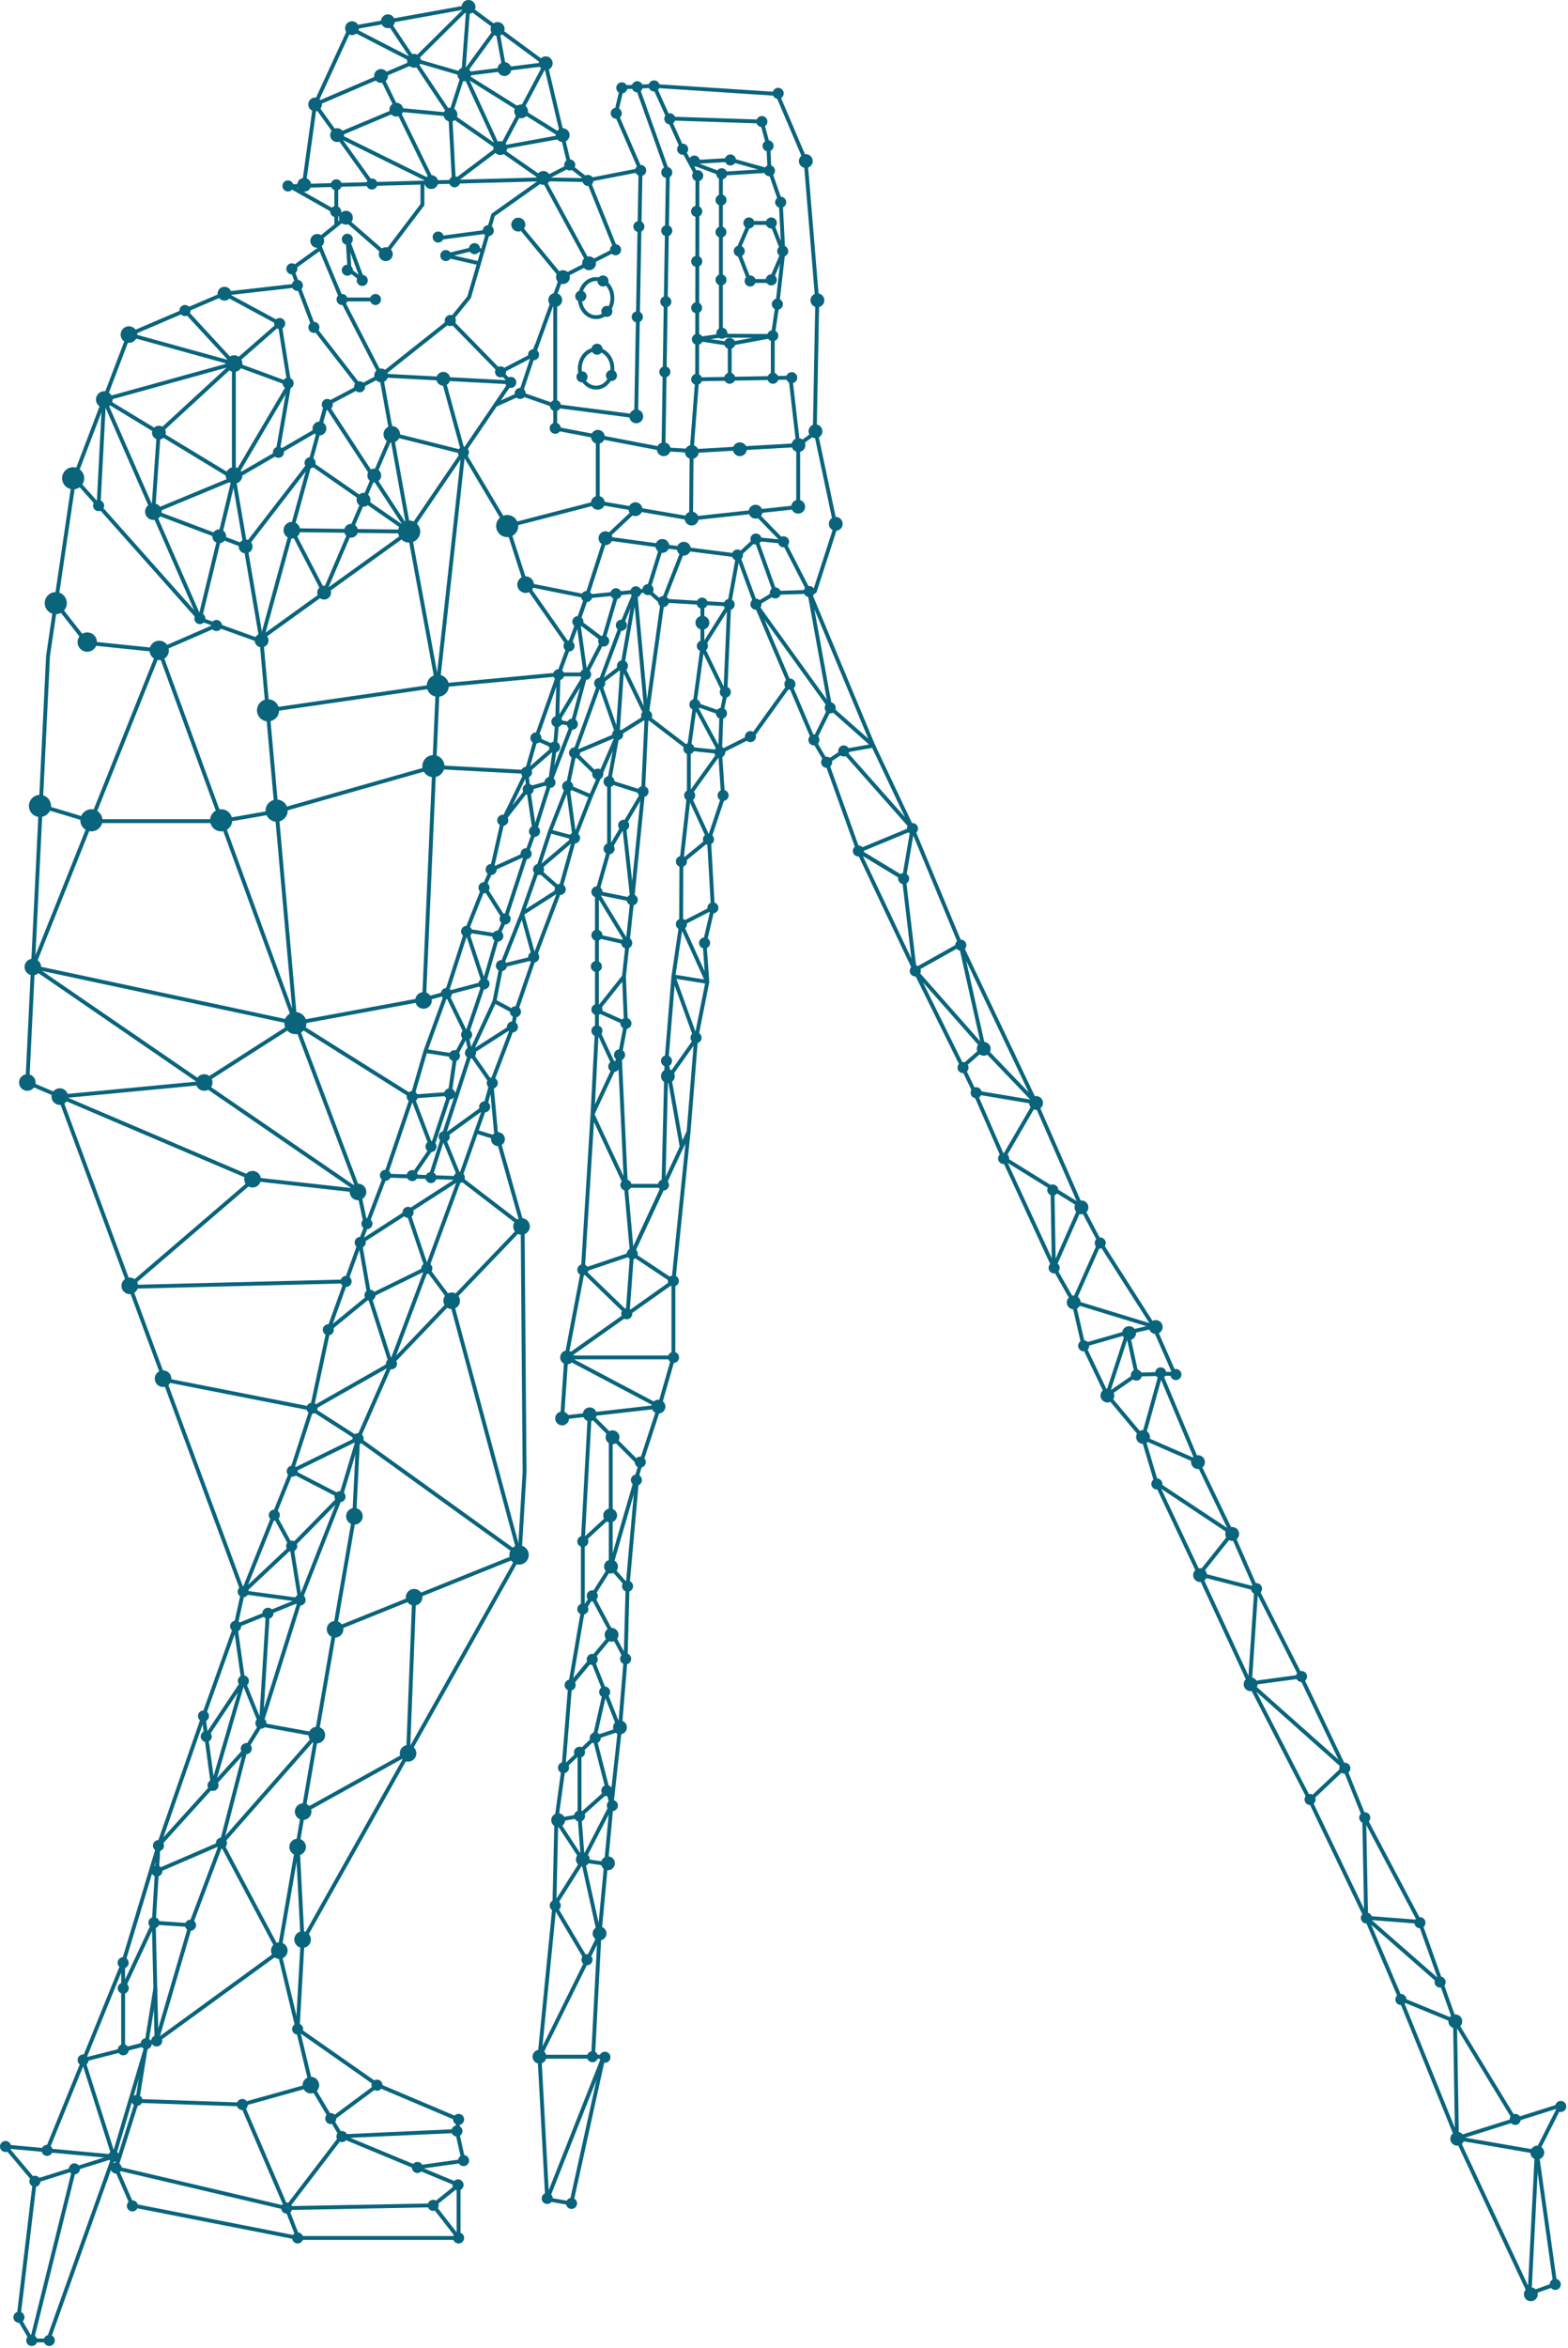 <svg width="405" height="606" fill="none" xmlns="http://www.w3.org/2000/svg"><path d="M33.303 88.5a2.14 2.14 0 100-4.28 2.14 2.14 0 000 4.28zm27.099 36.369a2.14 2.14 0 100-4.279 2.14 2.14 0 000 4.279zm-33.517-19.611a2.14 2.14 0 100-4.279 2.14 2.14 0 000 4.279zm78.801 34.801a2.853 2.853 0 100-5.706 2.853 2.853 0 000 5.706zm25.316-1.426a2.852 2.852 0 100-5.705 2.852 2.852 0 000 5.705zM18.898 126.296a2.853 2.853 0 10-.001-5.707 2.853 2.853 0 000 5.707zm-4.493 32.233a2.852 2.852 0 100-5.705 2.852 2.852 0 000 5.705zm42.717 56.052a2.852 2.852 0 100-5.705 2.852 2.852 0 000 5.705zm12.052-28.382a2.853 2.853 0 100-5.705 2.853 2.853 0 000 5.705zm-45.569 28.382a2.852 2.852 0 100-5.705 2.852 2.852 0 000 5.705zm-13.336-3.708a2.853 2.853 0 100-5.705 2.853 2.853 0 000 5.705zm66.036 56.052a2.852 2.852 0 100-5.705 2.852 2.852 0 000 5.705zm33.089-6.561a2.14 2.14 0 100-4.28 2.14 2.14 0 000 4.28zM35.372 543.549a1.426 1.426 0 100-2.853 1.426 1.426 0 000 2.853zm-5.42 17.472a1.427 1.427 0 10-.001-2.853 1.427 1.427 0 000 2.853zm4.207 9.77a1.427 1.427 0 10-.001-2.853 1.427 1.427 0 000 2.853zm28.382-26.172a1.427 1.427 0 100-2.853 1.427 1.427 0 000 2.853zm11.482 26.742a1.427 1.427 0 100-2.853 1.427 1.427 0 000 2.853zm14.263-18.47a1.427 1.427 0 100-2.853 1.427 1.427 0 000 2.853zm-2.853-4.636a1.426 1.426 0 100-2.852 1.426 1.426 0 000 2.852zm32.59 3.21a1.427 1.427 0 100-2.854 1.427 1.427 0 000 2.854zm.428-2.996a1.425 1.425 0 10.001-2.85 1.425 1.425 0 00-.001 2.85zm-21.109-8.842a1.427 1.427 0 100-2.853 1.427 1.427 0 000 2.853zM76.876 525.15a1.426 1.426 0 100-2.852 1.426 1.426 0 000 2.852zm42.859 33.945a1.425 1.425 0 10.001-2.85 1.425 1.425 0 00-.001 2.85zm-11.91 1.783a1.426 1.426 0 100-2.852 1.426 1.426 0 000 2.852zm10.484 4.493a1.427 1.427 0 10-.002-2.854 1.427 1.427 0 00.002 2.854zm-6.419 5.277a1.426 1.426 0 100-2.852 1.426 1.426 0 000 2.852zm6.561 8.415a1.426 1.426 0 100-2.852 1.426 1.426 0 000 2.852zm-41.575 0a1.426 1.426 0 10-.001-2.853 1.426 1.426 0 000 2.853zm51.701-283.256a1.783 1.783 0 100-3.565 1.783 1.783 0 000 3.565zm5.492 108.039a2.496 2.496 0 100-4.992 2.496 2.496 0 000 4.992zm3.708-310.854a1.426 1.426 0 100-2.851 1.426 1.426 0 000 2.851zM115.099 67.39a1.426 1.426 0 100-2.85 1.426 1.426 0 000 2.85zm-25.387-4.206a1.426 1.426 0 100-2.853 1.426 1.426 0 000 2.852zm3.851 10.626a1.426 1.426 0 100-2.853 1.426 1.426 0 000 2.852zm3.423 4.92a1.426 1.426 0 100-2.853 1.426 1.426 0 000 2.853zM72.24 84.934a1.426 1.426 0 100-2.853 1.426 1.426 0 000 2.853zm-.357 33.232a1.427 1.427 0 100-2.853 1.427 1.427 0 000 2.853zm-30.878-4.707a1.783 1.783 0 100-3.565 1.783 1.783 0 000 3.565zm-1.426 20.752a2.14 2.14 0 100-4.279 2.14 2.14 0 000 4.279zm-14.12-2.282a1.426 1.426 0 100-2.852 1.426 1.426 0 000 2.852zm54.626-11.053a1.426 1.426 0 10-.001-2.853 1.426 1.426 0 000 2.853zm2.424-8.486a1.783 1.783 0 10-.001-3.567 1.783 1.783 0 000 3.567zm18.684 1.854a2.139 2.139 0 100-4.278 2.139 2.139 0 000 4.278zm-25.815 24.745a2.139 2.139 0 100-4.278 2.139 2.139 0 000 4.278zm60.331 14.049a2.14 2.14 0 100-4.279 2.14 2.14 0 000 4.279zM63.397 142.84a1.783 1.783 0 100-3.565 1.783 1.783 0 000 3.565zm-6.774-2.638a1.783 1.783 0 10-.001-3.567 1.783 1.783 0 000 3.567zm27.099 14.548a1.783 1.783 0 10-.001-3.567 1.783 1.783 0 000 3.567zm6.918-15.975a1.783 1.783 0 100-3.565 1.783 1.783 0 000 3.565zm3.208-7.987a1.783 1.783 0 100-3.565 1.783 1.783 0 000 3.565zm2.782-6.275a1.783 1.783 0 100-3.565 1.783 1.783 0 000 3.565zm23.034-6.347a1.427 1.427 0 10-.001-2.853 1.427 1.427 0 00.001 2.853zm-35.158-12.337a1.427 1.427 0 10-.001-2.853 1.427 1.427 0 000 2.853zm13.906-7.132a1.783 1.783 0 100-3.565 1.783 1.783 0 000 3.565zm-5.562 2.568a1.427 1.427 0 10-.001-2.853 1.427 1.427 0 000 2.853zm23.462-17.115a1.426 1.426 0 100-2.852 1.426 1.426 0 000 2.852zm12.979 13.264a1.426 1.426 0 100-2.853 1.426 1.426 0 000 2.853zm2.638 2.71a1.426 1.426 0 100-2.852 1.426 1.426 0 000 2.852zm2.425 2.852a1.425 1.425 0 10.001-2.85 1.425 1.425 0 00-.001 2.85zm-19.896-3.423a1.783 1.783 0 10-.001-3.565 1.783 1.783 0 00.001 3.565zm-56.48-21.964a1.783 1.783 0 100-3.566 1.783 1.783 0 000 3.566zM47.78 81.582a1.426 1.426 0 100-2.852 1.426 1.426 0 000 2.852zm29.024-6.489a1.426 1.426 0 100-2.853 1.426 1.426 0 000 2.853zm4.279 10.839a1.426 1.426 0 100-2.852 1.426 1.426 0 000 2.852zm-5.705-15.118a1.426 1.426 0 100-2.853 1.426 1.426 0 000 2.853zM60.402 95.987a2.14 2.14 0 100-4.278 2.14 2.14 0 000 4.278zm13.978 4.351a1.427 1.427 0 10-.001-2.853 1.427 1.427 0 000 2.853zm-18.47 62.541a1.426 1.426 0 100-2.852 1.426 1.426 0 000 2.852zm-4.28-1.783a1.426 1.426 0 10.002-2.852 1.426 1.426 0 00-.001 2.852zM88.357 78.73a1.426 1.426 0 100-2.853 1.426 1.426 0 000 2.853zm24.817-16.117a1.426 1.426 0 100-2.852 1.426 1.426 0 000 2.852zm12.908-1.64a1.427 1.427 0 10-.001-2.853 1.427 1.427 0 00.001 2.853zM89.712 71.17a1.426 1.426 0 100-2.852 1.426 1.426 0 000 2.853zM74.38 49.42a1.426 1.426 0 100-2.852 1.426 1.426 0 000 2.852zm21.679-.5a1.426 1.426 0 100-2.852 1.426 1.426 0 000 2.853zm21.322-.57a1.427 1.427 0 100-2.853 1.427 1.427 0 000 2.853zm41.576 17.543a1.426 1.426 0 100-2.851 1.426 1.426 0 000 2.851zM86.86 49.135a1.426 1.426 0 100-2.853 1.426 1.426 0 000 2.853zm-.143 6.917a1.426 1.426 0 100-2.852 1.426 1.426 0 000 2.852zm35.799 9.556a1.427 1.427 0 10-.001-2.853 1.427 1.427 0 00.001 2.853zM147.119 44a1.427 1.427 0 10-.001-2.853 1.427 1.427 0 00.001 2.853zm4.707 3.994a1.427 1.427 0 10-.001-2.853 1.427 1.427 0 00.001 2.853zm-44.927-30.522a1.783 1.783 0 10-.001-3.565 1.783 1.783 0 00.001 3.565zm34.016.642a1.783 1.783 0 10-.001-3.565 1.783 1.783 0 00.001 3.565zM128.506 9.27a1.783 1.783 0 100-3.565 1.783 1.783 0 000 3.566zm1.783 10.341a1.783 1.783 0 100-3.567 1.783 1.783 0 000 3.567zm-9.271-16.045a1.783 1.783 0 100-3.566 1.783 1.783 0 000 3.566zm-1.14 17.4a1.783 1.783 0 10-.001-3.565 1.783 1.783 0 00.001 3.565zm-38.51 7.774a1.783 1.783 0 100-3.566 1.783 1.783 0 000 3.565zm63.968 7.915a1.783 1.783 0 100-3.566 1.783 1.783 0 000 3.566zm-10.769-6.133a1.783 1.783 0 100-3.565 1.783 1.783 0 000 3.565zm-5.348 9.485a1.783 1.783 0 100-3.566 1.783 1.783 0 000 3.566zm11.125 7.702a1.783 1.783 0 100-3.566 1.783 1.783 0 000 3.566zm11.767 22.035a1.783 1.783 0 100-3.565 1.783 1.783 0 000 3.565zm-6.704 3.566a1.783 1.783 0 100-3.566 1.783 1.783 0 000 3.566zm-11.552-13.55a1.783 1.783 0 10-.001-3.565 1.783 1.783 0 00.001 3.566zM98.412 21.394a1.783 1.783 0 100-3.566 1.783 1.783 0 000 3.566zm3.923 8.7a1.783 1.783 0 10-.001-3.565 1.783 1.783 0 00.001 3.565zm13.977 1.284a1.783 1.783 0 10-.001-3.565 1.783 1.783 0 00.001 3.565zm-4.921 17.4a1.783 1.783 0 100-3.567 1.783 1.783 0 000 3.567zM87.073 36.655a1.783 1.783 0 100-3.566 1.783 1.783 0 000 3.566zm13.122-29.381a1.783 1.783 0 100-3.566 1.783 1.783 0 000 3.566zm-9.271 1.783a1.783 1.783 0 100-3.566 1.783 1.783 0 000 3.566zM78.516 49.491a1.783 1.783 0 100-3.565 1.783 1.783 0 000 3.565z" fill="#09647C"/><path d="M89.355 57.978a1.783 1.783 0 100-3.566 1.783 1.783 0 000 3.566zm10.269 9.412a1.783 1.783 0 100-3.565 1.783 1.783 0 000 3.566zm-32.091 99.697a1.783 1.783 0 100-3.565 1.783 1.783 0 000 3.565zm148.332-30.094a1.784 1.784 0 10-.002-3.568 1.784 1.784 0 00.002 3.568zM71.456 212.085a2.852 2.852 0 100-5.705 2.852 2.852 0 000 5.705zm-62.97 39.65a2.139 2.139 0 10.001-4.278 2.139 2.139 0 000 4.278zM7.06 281.544a2.139 2.139 0 10.001-4.278 2.139 2.139 0 00-.001 4.278zm8.344 3.637a2.14 2.14 0 100-4.279 2.14 2.14 0 000 4.279zm18.113 48.85a2.14 2.14 0 100-4.28 2.14 2.14 0 000 4.28zm58.905-24.247a2.139 2.139 0 10.001-4.277 2.139 2.139 0 000 4.277zm-27.242-3.28a2.14 2.14 0 100-4.279 2.14 2.14 0 000 4.279zm-12.48-24.96a2.139 2.139 0 10.002-4.277 2.139 2.139 0 00-.002 4.277zm-10.625 76.448a2.14 2.14 0 100-4.279 2.14 2.14 0 000 4.279zm74.593-20.11a2.14 2.14 0 100-4.28 2.14 2.14 0 000 4.28zm18.043-19.184a2.139 2.139 0 100-4.278 2.139 2.139 0 000 4.278zm-43.216 74.808a2.14 2.14 0 100-4.279 2.14 2.14 0 000 4.279zm-4.992 29.167a2.14 2.14 0 100-4.279 2.14 2.14 0 000 4.279zm20.467-8.272a2.139 2.139 0 100-4.278 2.139 2.139 0 000 4.278zm-1.569 40.292a2.14 2.14 0 10-.001-4.28 2.14 2.14 0 00.001 4.28zM78.302 469.74a2.14 2.14 0 100-4.28 2.14 2.14 0 000 4.28zm-1.427 9.128a2.14 2.14 0 100-4.28 2.14 2.14 0 000 4.28zm1.285 23.89a2.14 2.14 0 10-.001-4.28 2.14 2.14 0 000 4.28zm3.636-52.772a2.14 2.14 0 100-4.279 2.14 2.14 0 000 4.279zm-9.698 55.624a2.14 2.14 0 100-4.279 2.14 2.14 0 000 4.279zm8.201 34.73a2.14 2.14 0 100-4.28 2.14 2.14 0 000 4.28zm31.591-339.736a2.853 2.853 0 100-5.705 2.853 2.853 0 000 5.705zm1.141-20.752a2.853 2.853 0 100-5.705 2.853 2.853 0 000 5.705zm-71.954-9.485a2.496 2.496 0 100-4.991 2.496 2.496 0 000 4.991zm-18.542-2.139a2.496 2.496 0 100-4.993 2.496 2.496 0 000 4.993zm59.404-104.26a1.783 1.783 0 100-3.566 1.783 1.783 0 000 3.566z" fill="#09647C"/><path d="M151.897 46.496l-4.778-3.708-6.204-26.243-20.039-14.762-30.451 5.49-9.057 19.683-2.924 21.038" stroke="#09647C" stroke-linecap="round" stroke-linejoin="round"/><path d="M86.86 54.84l-11.981-6.775 65.465-1.783m-6.49 11.696l11.197 13.55m7.06-3.567l-11.767-21.679M86.86 47.709v10.269" stroke="#09647C" stroke-linecap="round" stroke-linejoin="round"/><path d="M96.843 77.303h-8.557l-6.347-15.19 7.06-5.704 10.483 9.128 9.627-12.694v-5.705" stroke="#09647C" stroke-linecap="round" stroke-linejoin="round"/><path d="M82.794 64.04l-7.416 5.348 5.705 15.118 11.624 14.976" stroke="#09647C" stroke-linecap="round" stroke-linejoin="round"/><path d="M77.517 73.595l-19.54 2.21L33.303 86.36l-14.12 37.083 32.305 36.298 15.261 5.492 38.937-28.027 26.243-38.509-15.617-15.974 4.849-5.99 6.204-21.251 12.979-9.2 11.553.214 7.203 17.9-12.908 6.56-1.141.571-7.274 20.04-8.486 4.42M15.404 283.042l47.352 127.936m14.12 112.746l1.283-22.678 56.052-99.696 1.284-21.394-.499-63.468-6.918-24.461-1.141-12.479M10.554 208.02l13.05 3.923h33.518l14.334-2.496 40.434-11.482 24.104 1.284" stroke="#09647C" stroke-linecap="round" stroke-linejoin="round"/><path d="M19.183 123.443l-6.774 45.854L7.06 279.405l58.548 24.959 27.028 2.996M35.443 542.265l-5.491 17.329 44.071 10.341-11.481-26.743-27.1-.927z" stroke="#09647C" stroke-linecap="round" stroke-linejoin="round"/><path d="M62.541 543.192L80.37 538.2l-8.273-34.444 19.398-112.389.998-20.039M29.952 559.594l4.207 9.628 42.86 8.415-2.996-7.702" stroke="#09647C" stroke-linecap="round" stroke-linejoin="round"/><path d="M77.018 577.637h41.433v-13.693m-6.561 5.278l6.561 8.415m-83.009-35.372l4.636-28.81m36.798 10.269l20.68 14.476-11.909 8.843" stroke="#09647C" stroke-linecap="round" stroke-linejoin="round"/><path d="M97.556 538.2l20.895 8.843-.428 2.995-29.809 1.355 30.237 12.551-6.561 5.278-37.867.713 14.191-18.542L80.37 538.2" stroke="#09647C" stroke-linecap="round" stroke-linejoin="round"/><path d="M118.023 550.038l1.712 7.702-12.195 1.712m21.038-265.642l-5.563-1.711m15.546-202.886l-4.136 12.408-6.489 2.924m26.457 25.174l-23.391 6.061 4.849 15.047 11.125 15.903M113.174 61.472l12.908-1.712m-10.983 6.205l7.417-1.783-7.417 1.783zm8.629 1.996l-8.629-1.996m7.417-1.783l2.139.57M88.286 77.303l10.126 19.612m-8.13-27.171l-.499-7.916 3.922 10.555-3.423-2.639zm-34.23 91.638l-14.904 6.489-18.684-1.925-8.059-10.269m43.572-79.871l14.263 7.702 2.496 15.617-3.066 17.757M100.195 5.491l16.117 24.104 3.351-10.412 25.673 16.046-16.545 2.995" stroke="#09647C" stroke-linecap="round" stroke-linejoin="round"/><path d="M90.425 7.274l16.759 8.629-25.816 11.053L96.13 47.495" stroke="#09647C" stroke-linecap="round" stroke-linejoin="round"/><path d="M98.412 19.611l13.407 27.456-24.746-12.195 15.618-6.56 13.621 1.283M72.24 83.508l-11.838 10.34 14.334 5.277-14.334 24.318" stroke="#09647C" stroke-linecap="round" stroke-linejoin="round"/><path d="M116.312 82.723l-17.9 14.192-14.191 7.487-1.712 6.205-22.107 12.836V93.848L47.78 80.156" stroke="#09647C" stroke-linecap="round" stroke-linejoin="round"/><path d="M33.303 86.36l27.099 7.488-33.517 9.271m103.404-85.291l-1.925-10.554-8.701 11.91-12.765-3.71" stroke="#09647C" stroke-linecap="round" stroke-linejoin="round"/><path d="M119.878 18.898l8.914 19.326-11.553 8.7-.927-17.329 24.033 16.687 6.774-3.494m-34.088 134.211l-7.345-39.792-7.274-40.292 33.517 1.782" stroke="#09647C" stroke-linecap="round" stroke-linejoin="round"/><path d="M109.537 257.94l-33.232 6.133-67.819-14.477 32.662-81.725 35.157 96.202-8.771-98.769 16.687-60.902 21.465 32.805-30.308-.357 8.344 16.117 17.471-40.863" stroke="#09647C" stroke-linecap="round" stroke-linejoin="round"/><path d="M26.885 103.119l33.517 20.324-8.772 36.227-24.745-56.551zm0 0l-1.427 27.384" stroke="#09647C" stroke-linecap="round" stroke-linejoin="round"/><path d="M67.533 165.304l-7.13-41.861-20.824 8.629 1.426-20.396 19.397-17.828" stroke="#09647C" stroke-linecap="round" stroke-linejoin="round"/><path d="M105.686 137.206L80.084 119.45l-16.687 21.607-23.818-8.985m74.879-34.302l5.206 18.97-6.561 59.689-3.566 81.511 5.776-1.569" stroke="#09647C" stroke-linecap="round" stroke-linejoin="round"/><path d="M144.267 174.075l-31.236 2.924-43.857 6.347m11.339 180.28l-38.438-7.559m-9.628-23.89l56.908-1.427M57.193 475.73l14.905 28.026-31.663 23.034m26.955-81.653l14.406 2.638-24.603 27.955m43.786-123.728l34.017-35.514-16.188-12.409" stroke="#09647C" stroke-linecap="round" stroke-linejoin="round"/><path d="M92.493 371.328l41.718 30.022-17.685-65.608-6.276-8.415m-23.747 93.207l47.708-19.184m-27.241 10.911l-1.569 40.292-27.1 15.047m-.141 33.446l-1.284-25.031M129.219 38.58l11.696-22.035-21.252 2.638 1.284-17.4-14.049 13.906" stroke="#09647C" stroke-linecap="round" stroke-linejoin="round"/><path d="M195.113 133.855a1.783 1.783 0 100-3.565 1.783 1.783 0 000 3.565zm-31.022-.642a1.783 1.783 0 100-3.565 1.783 1.783 0 000 3.565zm72.312 118.808a1.427 1.427 0 100-2.854 1.427 1.427 0 000 2.854zm11.767-6.632a1.426 1.426 0 100-2.853 1.426 1.426 0 000 2.853zm.57 31.591a1.425 1.425 0 10.001-2.85 1.425 1.425 0 00-.001 2.85zm-15.332-48.778a1.426 1.426 0 100-2.852 1.426 1.426 0 000 2.852zm-11.696-7.131a1.427 1.427 0 100-2.854 1.427 1.427 0 000 2.854zm13.978-5.777a1.425 1.425 0 10.001-2.85 1.425 1.425 0 00-.001 2.85zm-22.178-17.115a1.426 1.426 0 100-2.852 1.426 1.426 0 000 2.852zm-3.281-5.776a1.426 1.426 0 100-2.852 1.426 1.426 0 000 2.852zm4.208-8.272a1.426 1.426 0 100-2.853 1.426 1.426 0 000 2.853zm-10.412-6.133a1.426 1.426 0 100-2.853 1.426 1.426 0 000 2.853zm-16.687 2.068a1.426 1.426 0 100-2.853 1.426 1.426 0 000 2.853zm-.999 5.491a1.427 1.427 0 100-2.854 1.427 1.427 0 000 2.854zm-4.921-17.401a1.426 1.426 0 10.001-2.853 1.426 1.426 0 00-.001 2.853zm-1.925 15.119a1.426 1.426 0 100-2.852 1.426 1.426 0 000 2.852zm-1.569 11.41a1.427 1.427 0 100-2.854 1.427 1.427 0 000 2.854zm7.988.856a1.427 1.427 0 10-.002-2.854 1.427 1.427 0 00.002 2.854zm-4.493-33.018a1.783 1.783 0 10-.002-3.566 1.783 1.783 0 00.002 3.566zm-18.114 71.17a1.425 1.425 0 10.001-2.85 1.425 1.425 0 00-.001 2.85zm8.058 73.595a1.425 1.425 0 10.001-2.85 1.425 1.425 0 00-.001 2.85zm-9.698 0a1.425 1.425 0 10.001-2.85 1.425 1.425 0 00-.001 2.85zm-3.138-30.593a1.426 1.426 0 100-2.852 1.426 1.426 0 000 2.852zm1.498-2.995a1.426 1.426 0 100-2.852 1.426 1.426 0 000 2.852zm-5.848-30.879a1.425 1.425 0 10.001-2.85 1.425 1.425 0 00-.001 2.85zm7.702 1.997a1.425 1.425 0 10.001-2.85 1.425 1.425 0 00-.001 2.85zm-.214 20.752a1.425 1.425 0 10.001-2.85 1.425 1.425 0 00-.001 2.85zm-7.488-3.565a1.426 1.426 0 100-2.853 1.426 1.426 0 000 2.853zm0 5.491a1.426 1.426 0 100-2.853 1.426 1.426 0 000 2.853zm-.142-16.616a1.427 1.427 0 10-.002-2.854 1.427 1.427 0 00.002 2.854zm27.954-6.062a1.425 1.425 0 10.001-2.85 1.425 1.425 0 00-.001 2.85zm2.14-9.057a1.425 1.425 0 10.001-2.85 1.425 1.425 0 00-.001 2.85zM176 239.969a1.427 1.427 0 100-2.854 1.427 1.427 0 000 2.854zm6.99-21.893a1.427 1.427 0 10-.002-2.854 1.427 1.427 0 00.002 2.854zm-6.99 5.705a1.427 1.427 0 100-2.854 1.427 1.427 0 000 2.854zm2.14-17.044a1.426 1.426 0 100-2.852 1.426 1.426 0 000 2.852zm8.629 0a1.426 1.426 0 100-2.852 1.426 1.426 0 000 2.852zm-23.462 118.308a1.425 1.425 0 10.001-2.85 1.425 1.425 0 00-.001 2.85zm10.626 6.989a1.426 1.426 0 100-2.852 1.426 1.426 0 000 2.852zm-12.052 8.486a1.425 1.425 0 10.001-2.85 1.425 1.425 0 00-.001 2.85zm-11.339-11.338a1.426 1.426 0 100-2.853 1.426 1.426 0 000 2.853zm23.391 22.606a1.427 1.427 0 10-.001-2.853 1.427 1.427 0 00.001 2.853zm-9.556 31.663a1.426 1.426 0 100-2.852 1.426 1.426 0 000 2.852zm.998-4.635a1.426 1.426 0 100-2.853 1.426 1.426 0 000 2.853zm-14.833 20.466a1.425 1.425 0 10.001-2.85 1.425 1.425 0 00-.001 2.85zm11.553 11.553a1.426 1.426 0 100-2.852 1.426 1.426 0 000 2.852zm-.499 18.756a1.427 1.427 0 10-.002-2.854 1.427 1.427 0 00.002 2.854zm-8.629.142a1.426 1.426 0 100-2.852 1.426 1.426 0 000 2.852zm-5.705 6.632a1.426 1.426 0 100-2.852 1.426 1.426 0 000 2.852zm8.914 1.783a1.426 1.426 0 100-2.852 1.426 1.426 0 000 2.852zm-2.425 11.838a1.427 1.427 0 100-2.854 1.427 1.427 0 000 2.854zm4.421 17.472a1.427 1.427 0 100-2.854 1.427 1.427 0 000 2.854zm-1.426-3.851a1.426 1.426 0 100-2.852 1.426 1.426 0 000 2.852zm-7.06 6.561a1.426 1.426 0 100-2.853 1.426 1.426 0 000 2.853zm-6.275 23.105a1.426 1.426 0 100-2.852 1.426 1.426 0 000 2.852zm8.201 13.977a1.425 1.425 0 10.001-2.85 1.425 1.425 0 00-.001 2.85zm4.635 25.174a1.426 1.426 0 100-2.852 1.426 1.426 0 000 2.852zm-8.629 37.725a1.426 1.426 0 100-2.853 1.426 1.426 0 000 2.853zm5.42-37.868a1.425 1.425 0 10.001-2.85 1.425 1.425 0 00-.001 2.85zm-11.695 36.584a1.426 1.426 0 100-2.852 1.426 1.426 0 000 2.852zm8.343-115.171a1.425 1.425 0 10.001-2.85 1.425 1.425 0 00-.001 2.85zm-4.136 3.994a1.427 1.427 0 100-2.854 1.427 1.427 0 000 2.854zm4.992-40.934a1.425 1.425 0 10.001-2.85 1.425 1.425 0 00-.001 2.85zm2.425-3.423a1.426 1.426 0 100-2.852 1.426 1.426 0 000 2.852zm-6.49-61.187a1.782 1.782 0 10.001-3.565 1.782 1.782 0 00-.001 3.565zm23.605 12.694a1.782 1.782 0 100-3.565 1.782 1.782 0 000 3.565zm-24.889 3.067a1.783 1.783 0 100-3.567 1.783 1.783 0 000 3.567zm12.979 4.849a1.783 1.783 0 100-3.565 1.783 1.783 0 000 3.565zm-5.847-5.919a1.783 1.783 0 100-3.567 1.783 1.783 0 000 3.567zm5.277 26.1a1.782 1.782 0 10.001-3.565 1.782 1.782 0 00-.001 3.565zm.214 13.193a1.782 1.782 0 10.001-3.565 1.782 1.782 0 00-.001 3.565zm.143 17.615a1.782 1.782 0 100-3.565 1.782 1.782 0 000 3.565zm2.139 23.89a1.783 1.783 0 100-3.565 1.783 1.783 0 000 3.565zm-9.556 34.087a1.782 1.782 0 10.001-3.565 1.782 1.782 0 00-.001 3.565zm6.49.999a1.783 1.783 0 100-3.567 1.783 1.783 0 000 3.567zm-12.908-11.125a1.783 1.783 0 100-3.565 1.783 1.783 0 000 3.565zm-4.778 61.044a1.783 1.783 0 100-3.567 1.783 1.783 0 000 3.567zm15.475-31.806a1.783 1.783 0 100-3.565 1.783 1.783 0 000 3.565zm17.329-225.563a1.426 1.426 0 100-2.852 1.426 1.426 0 000 2.852zm.356 4.279a1.783 1.783 0 100-3.567 1.783 1.783 0 000 3.567zm7.275-10.269a1.427 1.427 0 10-.002-2.854 1.427 1.427 0 00.002 2.854zm-25.602-37.654a1.425 1.425 0 10.001-2.85 1.425 1.425 0 00-.001 2.85zm3.138-11.125a1.425 1.425 0 10.001-2.85 1.425 1.425 0 00-.001 2.85zm3.779-6.061a1.426 1.426 0 100-2.853 1.426 1.426 0 000 2.853zm4.992-8.701a1.426 1.426 0 10.001-2.853 1.426 1.426 0 00-.001 2.853zm-8.771-2.567a1.425 1.425 0 10.001-2.85 1.425 1.425 0 00-.001 2.85zm2.211-12.123a1.426 1.426 0 100-2.852 1.426 1.426 0 000 2.852zm7.488-4.921a1.426 1.426 0 100-2.852 1.426 1.426 0 000 2.852zm-6.276-12.836a1.427 1.427 0 10-.001-2.853 1.427 1.427 0 00.001 2.853zm111.177 135.281a1.425 1.425 0 10.001-2.85 1.425 1.425 0 00-.001 2.85zm.356 20.11a1.426 1.426 0 10.001-2.853 1.426 1.426 0 00-.001 2.853zm11.91-6.418a1.425 1.425 0 10.001-2.85 1.425 1.425 0 00-.001 2.85zm-4.279 26.529a1.427 1.427 0 100-2.854 1.427 1.427 0 000 2.854zm23.819 7.416a1.426 1.426 0 100-2.852 1.426 1.426 0 000 2.852zm-3.923-.428a1.426 1.426 0 10.001-2.853 1.426 1.426 0 00-.001 2.853zm-.998 28.668a1.426 1.426 0 10.001-2.853 1.426 1.426 0 00-.001 2.853zm25.744 27.028a1.427 1.427 0 100-2.854 1.427 1.427 0 000 2.854zm11.624 22.677a1.425 1.425 0 10.001-2.85 1.425 1.425 0 00-.001 2.85zm2.211 31.735a1.426 1.426 0 100-2.852 1.426 1.426 0 000 2.852zm8.985-8.059a1.425 1.425 0 10.001-2.85 1.425 1.425 0 00-.001 2.85zm5.135 9.913a1.43 1.43 0 011.426 1.426 1.43 1.43 0 01-1.426 1.427 1.43 1.43 0 01-1.426-1.427 1.43 1.43 0 011.426-1.426zm14.262 29.952a1.426 1.426 0 100-2.853 1.426 1.426 0 000 2.853zm5.206 15.332a1.426 1.426 0 100-2.852 1.426 1.426 0 000 2.852zm-10.126 4.493a1.427 1.427 0 10-.002-2.854 1.427 1.427 0 00.002 2.854zm29.524 30.949a1.426 1.426 0 100-2.852 1.426 1.426 0 000 2.852zm11.766-3.351a1.427 1.427 0 100-2.854 1.427 1.427 0 000 2.854zm-1.426 45.925a1.425 1.425 0 10.001-2.85 1.425 1.425 0 00-.001 2.85zm-48.778-94.561a1.426 1.426 0 100-2.852 1.426 1.426 0 000 2.852zm-59.404-140.13a1.426 1.426 0 100-2.852 1.426 1.426 0 000 2.852zm-99.696-164.805a1.425 1.425 0 10.001-2.85 1.425 1.425 0 00-.001 2.85zm24.104 3.708a1.425 1.425 0 10.001-2.85 1.425 1.425 0 00-.001 2.85zm41.29 105.187a1.425 1.425 0 10.001-2.85 1.425 1.425 0 00-.001 2.85zm-7.131-16.972a1.427 1.427 0 10-.001-2.853 1.427 1.427 0 00.001 2.853zm15.475 2.995a1.783 1.783 0 100-3.565 1.783 1.783 0 000 3.565zm11.767 26.956a1.782 1.782 0 100-3.565 1.782 1.782 0 000 3.565zm19.183 30.879a1.783 1.783 0 100-3.567 1.783 1.783 0 000 3.567zm-12.48 17.686a1.783 1.783 0 100-3.567 1.783 1.783 0 000 3.567zm32.234 35.728a1.783 1.783 0 10-.002-3.566 1.783 1.783 0 00.002 3.566zm4.706 38.794a1.783 1.783 0 100-3.565 1.783 1.783 0 000 3.565zm52.915 87.002a1.783 1.783 0 100-3.567 1.783 1.783 0 000 3.567zm21.179 33.874a1.783 1.783 0 100-3.567 1.783 1.783 0 000 3.567zm-1.711 36.583a1.783 1.783 0 100-3.565 1.783 1.783 0 000 3.565zm-18.969-40.149a1.783 1.783 0 100-3.567 1.783 1.783 0 000 3.567zm-66.464-145.479a1.783 1.783 0 100-3.565 1.783 1.783 0 000 3.565zm-14.691-35.656a1.783 1.783 0 100-3.567 1.783 1.783 0 000 3.567zm14.192 6.489a1.783 1.783 0 100-3.567 1.783 1.783 0 000 3.567zm-17.829-33.303a1.783 1.783 0 100-3.565 1.783 1.783 0 000 3.565zm-14.262-7.916a1.782 1.782 0 100-3.565 1.782 1.782 0 000 3.565zm-23.249-65.465a1.783 1.783 0 100-3.567 1.783 1.783 0 000 3.567z" fill="#09647C"/><path d="M235.69 213.868l-13.977 5.777 11.766 7.131 2.211-12.908zm0 0l-17.757-20.039 7.631-1.355 10.126 21.394zm-22.178-17.115l4.421-2.924" stroke="#09647C" stroke-linecap="round" stroke-linejoin="round"/><path d="M235.69 213.868l12.408 29.88-11.838 6.633-2.781-23.605-11.767-7.131-8.201-22.892-3.28-5.562" stroke="#09647C" stroke-linecap="round" stroke-linejoin="round"/><path d="M221.712 219.645l14.548 30.735 17.829 20.182-5.492 4.778-12.337-24.96m11.839-6.632l5.99 26.814 13.407 13.978-19.397-40.792zm31.734 103.476l6.132 12.836 5.278-16.117 6.774-1.568 5.349 12.194-9.77.214-2.353-10.84-11.41 3.281z" stroke="#09647C" stroke-linecap="round" stroke-linejoin="round"/><path d="M293.596 354.783l-7.63 5.277 9.271 11.054 3.494 11.766 19.468 12.908-8.914-18.541m-41.789-92.707l-8.344 14.333 20.039 12.409-11.695-26.742zm0 0l-15.761-2.639 7.417 16.972m-10.554-23.533l3.137 6.561" stroke="#09647C" stroke-linecap="round" stroke-linejoin="round"/><path d="M259.152 298.873l13.05 28.24-.356-20.395m7.345 4.564l-6.988 15.831 5.063 8.915 6.846-15.404-4.921-9.342zm4.921 9.342l13.906 21.751-20.752-6.347 2.567 11.196m115.242 244.747l6.632-2.354-4.778-34.159 6.062-11.98-26.671 8.415 18.755 40.078zm-18.756-40.078l-.499-30.166-14.049-5.776 14.548 35.942zM299.8 354.64l-4.564 16.474 14.049 6.133-9.485-22.607z" stroke="#09647C" stroke-linecap="round" stroke-linejoin="round"/><path d="M391.295 547.186l-15.475-25.459-9.128-25.673-13.835-1.069 19.469 17.043M298.73 382.88l11.054 23.462 8.415-10.554 6.276 14.334-1.641 24.389 13.193-1.783-11.766-23.248" stroke="#09647C" stroke-linecap="round" stroke-linejoin="round"/><path d="M366.692 496.054l-14.334-27.099.5 26.03 8.914 20.966m-8.915-20.966l-14.547-30.38 8.914-8.415 5.134 12.765m-16.331-36.227l11.197 23.462-24.39-21.679-13.05-28.169 14.691 3.78m13.835 54.483l-15.475-30.094m53.485 117.382l20.609 3.565-1.854 36.513m-247.528-23.249l-6.205-1.069-1.996-36.798h16.544l-8.343 37.867zm5.633-37.867l1.641-31.306-15.475 31.306 3.851-39.008 8.415 14.191m-5.348-155.676l24.032 12.693-25.102 2.853 1.07-15.546z" stroke="#09647C" stroke-linecap="round" stroke-linejoin="round"/><path d="M173.933 350.362V330.75l-27.67 19.612h27.67zm0 0l-3.637 12.693-4.921 15.047m-3.708-72.026h9.699l-8.13 17.543-1.569-17.543z" stroke="#09647C" stroke-linecap="round" stroke-linejoin="round"/><path d="M146.263 350.362l4.279-22.464 11.553 11.196 1.141-15.475 10.697 7.131 3.922-38.58-14.619 31.449-12.694 4.279 2.496-40.292 8.629 18.47-1.569-33.588-7.06 15.118 1.141-22.107 4.564 9.841" stroke="#09647C" stroke-linecap="round" stroke-linejoin="round"/><path d="M154.179 265.499v-23.89l7.916 1.783-.927 8.629-6.989 8.771 7.488 3.352-1.569 8.344m1.569-8.344l-.499-12.123m-19.825 315.632l14.548-36.798m1.854-160.383v33.945l7.63-26.315-13.05-13.05-1.783 32.661 7.203-6.632" stroke="#09647C" stroke-linecap="round" stroke-linejoin="round"/><path d="M164.662 380.598l-2.567 28.811-4.35-4.992-7.203 11.339v-18.042" stroke="#09647C" stroke-linecap="round" stroke-linejoin="round"/><path d="M162.095 409.409l-.499 18.755-8.629-16.188-2.425 3.78-3.28 19.183 10.911-13.122" stroke="#09647C" stroke-linecap="round" stroke-linejoin="round"/><path d="M161.596 428.164l-1.498 18.185-7.202-18.185-5.634 6.775-1.712 21.323 7.987-7.702 2.71-11.909" stroke="#09647C" stroke-linecap="round" stroke-linejoin="round"/><path d="M160.098 446.349l-6.561 2.211 4.422 17.258 2.139-19.469z" stroke="#09647C" stroke-linecap="round" stroke-linejoin="round"/><path d="M149.686 452.268v16.473l7.345-6.56m-13.335 7.63l6.846 10.412-7.345 11.624.499-22.036z" stroke="#09647C" stroke-linecap="round" stroke-linejoin="round"/><path d="M145.55 456.262l-1.854 13.549 5.99-1.07.856 11.482 7.416-14.405-3.137 33.731-4.279-19.326 5.99.856m14.833-175.003l.785-32.233 3.922 22.178 1.783-3.851 1.925-24.033-6.917 9.77m13.478-93.776l-.356 9.983-8.059-.855 1.569-11.197 6.49 12.052-8.059 11.197v-12.052" stroke="#09647C" stroke-linecap="round" stroke-linejoin="round"/><path d="M185.984 194.114l.785 11.624-3.637 10.911-5.206-11.338L176 222.497m7.132-5.848l.999 17.686-8.201 4.208.071-16.046 7.131-5.848z" stroke="#09647C" stroke-linecap="round" stroke-linejoin="round"/><path d="M184.131 234.335l-2.14 9.128.713 9.984-6.775-14.904-1.996 13.478 8.771 1.426-2.924 14.691-5.847-16.117-1.783 21.822m-11.41-101.978l6.276 13.05-7.488 4.707 1.212-17.757z" stroke="#09647C" stroke-linecap="round" stroke-linejoin="round"/><path d="M167.015 184.915l-.927 19.611-8.771-2.781 2.211-12.123m-2.211 29.737l-3.138 11.054 9.128 1.854-2.139-19.469" stroke="#09647C" stroke-linecap="round" stroke-linejoin="round"/><path d="M154.179 241.609v-11.196l7.916 12.979 1.212-11.125 2.781-27.741-8.771 14.833v-17.614" stroke="#09647C" stroke-linecap="round" stroke-linejoin="round"/><path d="M146.62 204.384a1.426 1.426 0 100-2.853 1.426 1.426 0 000 2.853zm13.835-41.576a1.427 1.427 0 10-.001-2.853 1.427 1.427 0 00.001 2.853zm-5.563 14.976a1.426 1.426 0 100-2.853 1.426 1.426 0 000 2.853zm-6.489 17.971a1.426 1.426 0 100-2.853 1.426 1.426 0 000 2.853zm2.852-20.253a1.427 1.427 0 100-2.854 1.427 1.427 0 000 2.854zm4.636-8.629a1.427 1.427 0 10-.001-2.853 1.427 1.427 0 00.001 2.853zm-8.914 1.283a1.426 1.426 0 100-2.852 1.426 1.426 0 000 2.852zm2.281-6.275a1.427 1.427 0 100-2.854 1.427 1.427 0 000 2.854zm-4.991 13.692a1.427 1.427 0 10-.001-2.853 1.427 1.427 0 00.001 2.853zm-.428 12.123a1.425 1.425 0 10.001-2.85 1.425 1.425 0 00-.001 2.85zm-1.783 15.689a1.425 1.425 0 10.001-2.85 1.425 1.425 0 00-.001 2.85zm-6.062-2.638a1.426 1.426 0 100-2.853 1.426 1.426 0 000 2.853zm.428 4.421a1.426 1.426 0 100-2.852 1.426 1.426 0 000 2.852zm1.64 10.84a1.427 1.427 0 100-2.854 1.427 1.427 0 000 2.854zm-8.201-2.853a1.427 1.427 0 100-2.854 1.427 1.427 0 000 2.854zm5.991 8.629a1.427 1.427 0 10-.001-2.853 1.427 1.427 0 00.001 2.853zm3.209 4.065a1.427 1.427 0 10-.001-2.853 1.427 1.427 0 00.001 2.853zm5.633 5.134a1.426 1.426 0 10.001-2.853 1.426 1.426 0 00-.001 2.853zm-14.262 7.631a1.427 1.427 0 10-.001-2.853 1.427 1.427 0 00.001 2.853zm-1.854 4.421a1.426 1.426 0 100-2.852 1.426 1.426 0 000 2.852zm-8.059-1.212a1.426 1.426 0 100-2.852 1.426 1.426 0 000 2.852zm4.493 13.549a1.426 1.426 0 100-2.852 1.426 1.426 0 000 2.852zm-9.699 2.496a1.426 1.426 0 10.001-2.853 1.426 1.426 0 00-.001 2.853zm9.699-27.313a1.426 1.426 0 100-2.852 1.426 1.426 0 000 2.852zm12.836 17.9a1.426 1.426 0 100-2.852 1.426 1.426 0 000 2.852zm-8.343 2.211a1.426 1.426 0 100-2.853 1.426 1.426 0 000 2.853zm-2.639-24.817a1.426 1.426 0 100-2.852 1.426 1.426 0 000 2.852zm16.331-31.592a1.427 1.427 0 10-.001-2.853 1.427 1.427 0 00.001 2.853zm4.635-5.919a1.425 1.425 0 10.001-2.85 1.425 1.425 0 00-.001 2.85zm-9.413 3.566a1.426 1.426 0 100-2.852 1.426 1.426 0 000 2.852zm9.984 25.815a1.425 1.425 0 10.001-2.85 1.425 1.425 0 00-.001 2.85zm-41.933 87.145a1.426 1.426 0 100-2.853 1.426 1.426 0 000 2.853zm-6.917-.072a1.425 1.425 0 10.001-2.85 1.425 1.425 0 000 2.85zm5.848 9.556a1.425 1.425 0 10.001-2.85 1.425 1.425 0 00-.001 2.85zm-10.626 2.924a1.426 1.426 0 100-2.852 1.426 1.426 0 000 2.852zm-1.783 4.85a1.427 1.427 0 100-2.853 1.427 1.427 0 000 2.853zm-3.636 10.055a1.427 1.427 0 10-.001-2.853 1.427 1.427 0 000 2.853zm20.894-3.352a1.426 1.426 0 100-2.852 1.426 1.426 0 000 2.852zm-14.69 6.917a1.426 1.426 0 100-2.852 1.426 1.426 0 000 2.852zm-10.769 8.914a1.426 1.426 0 10.001-2.852 1.426 1.426 0 000 2.852zm16.331 8.772a1.426 1.426 0 100-2.852 1.426 1.426 0 000 2.852zm-8.629 19.326a1.426 1.426 0 100-2.853 1.426 1.426 0 000 2.853zm-17.043 8.415a1.427 1.427 0 10-.001-2.853 1.427 1.427 0 000 2.853zm12.337 6.561a1.427 1.427 0 10-.001-2.853 1.427 1.427 0 000 2.853zm-16.973 4.778a1.427 1.427 0 100-2.853 1.427 1.427 0 000 2.853zm4.493 7.987a1.427 1.427 0 10-.001-2.853 1.427 1.427 0 000 2.853zm2.211 13.906a1.426 1.426 0 100-2.853 1.426 1.426 0 000 2.853zm-8.344 3.423a1.427 1.427 0 100-2.853 1.427 1.427 0 000 2.853zm-8.344 3.352a1.427 1.427 0 100-2.853 1.427 1.427 0 000 2.853zm1.997 14.12a1.427 1.427 0 100-2.853 1.427 1.427 0 000 2.853zm.784 17.471a1.426 1.426 0 10.001-2.852 1.426 1.426 0 000 2.852zm3.78-6.561a1.426 1.426 0 100-2.852 1.426 1.426 0 000 2.852zm-12.409 16.046a1.427 1.427 0 100-2.853 1.427 1.427 0 000 2.853zm2.211 14.904a1.426 1.426 0 10.001-2.852 1.426 1.426 0 000 2.852zm-7.987 21.18a1.426 1.426 0 10.001-2.852 1.426 1.426 0 00-.001 2.852zm-9.484-.641a1.427 1.427 0 10-.001-2.853 1.427 1.427 0 000 2.853zm-7.916 10.34a1.426 1.426 0 100-2.853 1.426 1.426 0 000 2.853zm0 6.561a1.427 1.427 0 10-.001-2.853 1.427 1.427 0 000 2.853zm8.629 13.621a1.427 1.427 0 10-.001-2.853 1.427 1.427 0 000 2.853z" fill="#09647C"/><path d="M37.725 528.93a1.427 1.427 0 10-.001-2.853 1.427 1.427 0 000 2.853zm-5.919 1.569a1.427 1.427 0 10-.001-2.853 1.427 1.427 0 000 2.853zm-10.341 2.638a1.426 1.426 0 10.001-2.852 1.426 1.426 0 000 2.852zm7.916 24.888a1.426 1.426 0 10.001-2.852 1.426 1.426 0 000 2.852zm-17.258-1.568a1.427 1.427 0 100-2.853 1.427 1.427 0 000 2.853zm-10.697-.999a1.426 1.426 0 10.001-2.852 1.426 1.426 0 000 2.852zm7.559 8.986a1.427 1.427 0 100-2.853 1.427 1.427 0 000 2.853zm10.198-3.209a1.427 1.427 0 100-2.853 1.427 1.427 0 000 2.853zm-6.489 44.285a1.427 1.427 0 100-2.853 1.427 1.427 0 000 2.853zm-4.493 0a1.426 1.426 0 100-2.853 1.426 1.426 0 000 2.853zm-3.351-5.99a1.427 1.427 0 10-.002-2.853 1.427 1.427 0 00.001 2.853zm35.656-115.171a1.426 1.426 0 100-2.853 1.426 1.426 0 000 2.853zm.428-6.561a1.426 1.426 0 100-2.852 1.426 1.426 0 000 2.852zm12.337-28.169a1.426 1.426 0 100-2.852 1.426 1.426 0 000 2.852zm-.713-5.277a1.426 1.426 0 100-2.852 1.426 1.426 0 000 2.852zm10.269-32.091a1.426 1.426 0 100-2.852 1.426 1.426 0 000 2.852zm17.757-47.352a1.426 1.426 0 100-2.852 1.426 1.426 0 000 2.852zm30.736-59.546a1.426 1.426 0 100-2.852 1.426 1.426 0 000 2.852zm7.274 0a1.427 1.427 0 10-.001-2.853 1.427 1.427 0 00.001 2.853zm-3.851-10.554a1.427 1.427 0 10-.002-2.854 1.427 1.427 0 00.002 2.854zm-3.423 2.567a1.426 1.426 0 100-2.852 1.426 1.426 0 000 2.852zm4.849-13.621a1.426 1.426 0 100-2.852 1.426 1.426 0 000 2.852zm1.212-9.841a1.427 1.427 0 100-2.854 1.427 1.427 0 000 2.854zm3.138-5.42a1.426 1.426 0 100-2.852 1.426 1.426 0 000 2.852zm.999 4.707a1.427 1.427 0 10-.002-2.854 1.427 1.427 0 00.002 2.854zm10.839-6.704a1.426 1.426 0 10.001-2.853 1.426 1.426 0 00-.001 2.853zm.785-3.922a1.426 1.426 0 100-2.852 1.426 1.426 0 000 2.852zm-7.987 24.532a1.427 1.427 0 10-.001-2.853 1.427 1.427 0 00.001 2.853zm1.996-6.133a1.427 1.427 0 100-2.854 1.427 1.427 0 000 2.854zm-20.681 3.494a1.425 1.425 0 10.001-2.85 1.425 1.425 0 00-.001 2.85zm47.923-83.222a1.426 1.426 0 100-2.852 1.426 1.426 0 000 2.852z" fill="#09647C"/><path d="M8.201 604.094l-3.423-5.848 4.207-35.229-7.559-8.985 27.955 2.567-16.973 47.495H8.201z" stroke="#09647C" stroke-linecap="round" stroke-linejoin="round"/><path d="M8.985 563.017l20.396-6.418-7.916-24.888 16.545-4.208-8.63 29.096M8.201 604.094l10.982-44.286" stroke="#09647C" stroke-linecap="round" stroke-linejoin="round"/><path d="M12.123 555.03l19.682-48.421v22.463l8.63-2.282-.714-30.522-7.915 16.901" stroke="#09647C" stroke-linecap="round" stroke-linejoin="round"/><path d="M31.806 506.609l9.128-30.237-1.213 19.896 9.485.642-8.771 29.88-2.425.713" stroke="#09647C" stroke-linecap="round" stroke-linejoin="round"/><path d="M49.206 496.91l7.987-21.18-16.687 7.203.428-6.561 22.535-24.888-6.276 24.246m-16.259.642l11.624-33.446 2.424 17.9 7.845-26.957-9.556 14.334" stroke="#09647C" stroke-linecap="round" stroke-linejoin="round"/><path d="M52.558 442.926l8.272-23.177 1.997 14.12 4.564 11.268-3.922 6.347m36.084-148.047l19.255.642-25.816 16.616 6.561-17.258z" stroke="#09647C" stroke-linecap="round" stroke-linejoin="round"/><path d="M105.329 312.708l4.921 14.619-14.833 7.274-2.425-13.906" stroke="#09647C" stroke-linecap="round" stroke-linejoin="round"/><path d="M92.993 320.695l-8.13 22.535 10.554-8.629 5.563 17.401 9.27-24.675 8.558-23.248-4.35-10.625-3.281 10.34M84.863 343.23l-4.35 20.396 20.466-11.624-8.486 19.326-11.98-7.702-5.206 16.117" stroke="#09647C" stroke-linecap="round" stroke-linejoin="round"/><path d="M92.493 371.328l-17.186 8.415L88 386.303l4.493-14.975z" stroke="#09647C" stroke-linecap="round" stroke-linejoin="round"/><path d="M75.307 379.743l-12.552 31.235 12.552-11.767 2.21 13.763-14.761-1.996-1.926 8.771 16.687-6.775-10.126 32.163 1.783-28.739" stroke="#09647C" stroke-linecap="round" stroke-linejoin="round"/><path d="M77.517 412.974L88 386.303l-12.693 12.908-4.493-8.272m89.926-219.074l-5.848 4.492 5.563-14.904 3.636-8.7m-4.563 36.869l-11.125 4.706 6.489-17.971 4.636 13.265z" stroke="#09647C" stroke-linecap="round" stroke-linejoin="round"/><path d="M159.528 189.622l-6.918 15.903-5.99-2.568 1.783-8.629 5.919 5.777m-5.919 16.188l-3.709 13.264-5.847-5.134 9.556-8.13z" stroke="#09647C" stroke-linecap="round" stroke-linejoin="round"/><path d="M142.056 214.581l4.564-11.624 1.783 13.336 4.208-10.768m-4.209 10.768l-6.346-1.712-3.209 9.842-3.994 11.41 9.841-6.276-6.703 17.686-3.138-11.41-5.348 13.478 8.486-2.068-4.85 14.12-5.419-2.924 1.783-9.128m-10.697 54.768l6.489-18.47-10.839 7.845 7.06-21.68 5.419 7.774-1.64 6.061" stroke="#09647C" stroke-linecap="round" stroke-linejoin="round"/><path d="M126.937 279.548l5.634-14.834-11.053 7.06 6.204-13.335m23.819-104.474l-2.211 6.347 6.489 4.921-4.564 8.842-1.925-13.763-5.063 13.763h6.988" stroke="#09647C" stroke-linecap="round" stroke-linejoin="round"/><path d="M151.255 174.075l-7.345 12.195.357-12.195-5.848 16.545 4.921 2.211.57-6.561 3.922.642 3.423-12.837z" stroke="#09647C" stroke-linecap="round" stroke-linejoin="round"/><path d="M147.832 186.912l-5.776 15.047 1.283-9.128-7.345 6.418 2.425-8.629" stroke="#09647C" stroke-linecap="round" stroke-linejoin="round"/><path d="M142.056 201.959l-5.634 1.569-.428-4.279-6.133 12.622 6.561-8.343 1.64 11.053 3.994-12.622zm-12.195 9.912l-2.852 12.552 8.985-4.065 2.068-5.777" stroke="#09647C" stroke-linecap="round" stroke-linejoin="round"/><path d="M135.994 220.358l-5.562 17.043-5.42-8.557 1.996-4.422" stroke="#09647C" stroke-linecap="round" stroke-linejoin="round"/><path d="M125.012 228.844l-4.493 11.339 8.058 1.283 1.855-4.064" stroke="#09647C" stroke-linecap="round" stroke-linejoin="round"/><path d="M128.578 241.466l-3.566 12.338-4.493-13.621-5.206 16.188 9.699-2.567" stroke="#09647C" stroke-linecap="round" stroke-linejoin="round"/><path d="M125.012 253.804l-4.493 13.264-5.206-10.697-5.419 14.904 7.701 1.213 2.924-5.42m-2.924 5.42l-1.426 9.841-9.699.713 3.423-11.767m1.64 25.031l-5.063 7.345m-6.917-.214l6.918-20.395 5.063 13.264 4.635-13.977m16.973-20.966l-.571 3.351m71.456-88.143l-9.556 13.265-8.487 4.278m-8.057-.855l-10.911-8.344" stroke="#09647C" stroke-linecap="round" stroke-linejoin="round"/><path d="M181.349 157.103a1.426 1.426 0 100-2.852 1.426 1.426 0 000 2.852zm6.989.356a1.425 1.425 0 10.001-2.85 1.425 1.425 0 00-.001 2.85zm6.917-.071a1.426 1.426 0 10.001-2.853 1.426 1.426 0 00-.001 2.853zm4.992-2.924a1.425 1.425 0 10.001-2.85 1.425 1.425 0 00-.001 2.85zm8.772-.356a1.426 1.426 0 100-2.852 1.426 1.426 0 000 2.852zm-6.632-12.837a1.426 1.426 0 100-2.852 1.426 1.426 0 000 2.852zm-7.132-.713a1.426 1.426 0 10.001-2.853 1.426 1.426 0 00-.001 2.853zm-4.777 4.136a1.426 1.426 0 100-2.852 1.426 1.426 0 000 2.852zm-19.398-1.996a1.783 1.783 0 100-3.567 1.783 1.783 0 000 3.567zm-14.69-1.997a1.783 1.783 0 100-3.567 1.783 1.783 0 000 3.567zm20.181 2.71a1.783 1.783 0 100-3.565 1.783 1.783 0 000 3.565zm-25.03 11.98a1.426 1.426 0 100-2.852 1.426 1.426 0 000 2.852zm12.693-1.212a1.425 1.425 0 10.001-2.85 1.425 1.425 0 00-.001 2.85zm-5.134.499a1.426 1.426 0 100-2.852 1.426 1.426 0 000 2.852zm8.272-1.069a1.426 1.426 0 100-2.853 1.426 1.426 0 000 2.853zm3.993 3.066a1.426 1.426 0 100-2.852 1.426 1.426 0 000 2.852z" fill="#09647C"/><path d="M190.62 143.411l4.635 12.622 4.992-2.995 8.772-.285-6.632-12.908-7.132-.713-4.635 4.279zm-23.248 8.985l3.566-11.481" stroke="#09647C" stroke-linecap="round" stroke-linejoin="round"/><path d="M171.366 155.035l16.972.998 2.282-12.622-19.682-2.496-14.548-1.997-4.849 15.047 15.831-1.569 3.708 3.281 5.491-14.049m32.448 11.125l5.42 29.88 11.125 9.841-16.545-39.721zm-13.764 3.28l19.184 26.6-4.208 8.558-14.976-35.158zm4.992-2.995l-4.992-13.906" stroke="#09647C" stroke-linecap="round" stroke-linejoin="round"/><path d="M181.421 155.677v11.338l6.917-10.982-.998 23.177-5.919-12.195-1.997 14.691 6.917 2.425.999-4.921m-16.26-23.533l-4.065 29.238-2.924-32.162-3.351 19.112m-1.426-18.613l-3.495 11.981-6.489-4.921 2.21-6.347-15.688-3.138" stroke="#09647C" stroke-linecap="round" stroke-linejoin="round"/><path d="M194.828 132.072l7.559 7.773m-38.01-8.415l-7.987 7.488" stroke="#09647C" stroke-miterlimit="10"/><path d="M143.411 104.759l-8.986-3.138M65.608 304.365l-32.09 27.526M8.486 249.596l84.15 57.764-16.33-43.287-24.176 15.475-36.726 3.494" stroke="#09647C" stroke-linecap="round" stroke-linejoin="round"/><path d="M199.32 57.55h-5.705l-3.066 7.06 3.066 7.915h5.42l3.209-7.487-2.924-7.488z" stroke="#09647C" stroke-miterlimit="10" stroke-linecap="round" stroke-linejoin="round"/><path d="M168.941 22.178l31.806 2.069 7.345 17.257 2.995 36.227-.642 34.017-4.279 3.138" stroke="#09647C" stroke-miterlimit="10" stroke-linecap="round" stroke-linejoin="round"/><path d="M206.167 114.886l-1.997-17.4-24.104.427-1.426 18.541 27.527-1.568zm-9.414-83.508l-23.747-.785" stroke="#09647C" stroke-miterlimit="10" stroke-linecap="round" stroke-linejoin="round"/><path d="M180.066 97.913l.071-52.415-3.851-7.06-7.345-16.26m0 0l-8.273.357-1.568 6.703 6.346 14.62-1.141 63.611-20.894-2.71m53.342-73.381l1.711 6.275.286 6.419" stroke="#09647C" stroke-miterlimit="10" stroke-linecap="round" stroke-linejoin="round"/><path d="M179.353 42.289l6.846 2.567v41.79l-6.133.855 8.415 1.284 11.124-2.068-13.406-.072" stroke="#09647C" stroke-miterlimit="10" stroke-linecap="round" stroke-linejoin="round"/><path d="M199.606 97.485V86.717l1.141-7.773 1.569-13.906-.642-12.694-2.853-8.272s-9.77-2.71-9.912-2.782c-.143-.07-9.984.57-9.984.57m9.556 46.925v8.843m10.269-53.556l-12.551.784m-21.608-22.464l7.916 22.179-.571 34.373-.57 37.011" stroke="#09647C" stroke-miterlimit="10" stroke-linecap="round" stroke-linejoin="round"/><path d="M155.748 73.952a1.426 1.426 0 100-2.852 1.426 1.426 0 000 2.852zm-1.569 17.614a1.426 1.426 0 100-2.851 1.426 1.426 0 000 2.851zm-4.207-13.692a1.427 1.427 0 10-.001-2.853 1.427 1.427 0 00.001 2.853zm6.775 3.922a1.426 1.426 0 100-2.853 1.426 1.426 0 000 2.853zm-6.419 16.902a1.426 1.426 0 100-2.852 1.426 1.426 0 000 2.852zm7.559-.358a1.426 1.426 0 100-2.85 1.426 1.426 0 000 2.85zm22.036-42.36a1.427 1.427 0 100-2.853 1.427 1.427 0 000 2.854zm0 12.908a1.427 1.427 0 100-2.853 1.427 1.427 0 000 2.853zm0 11.982a1.427 1.427 0 100-2.854 1.427 1.427 0 000 2.853zm20.824-.928a1.427 1.427 0 10-.001-2.853 1.427 1.427 0 00.001 2.853zm-1.569-6.276a1.427 1.427 0 10-.001-2.853 1.427 1.427 0 00.001 2.853zm2.995-7.416a1.426 1.426 0 100-2.852 1.426 1.426 0 000 2.852zm-2.995-7.274a1.427 1.427 0 10-.001-2.853 1.427 1.427 0 00.001 2.853zm2.425-5.349a1.427 1.427 0 10-.001-2.853 1.427 1.427 0 00.001 2.853zm-8.202 5.349a1.427 1.427 0 100-2.853 1.427 1.427 0 000 2.853zm-2.496 7.274a1.427 1.427 0 100-2.853 1.427 1.427 0 000 2.853zm2.853 7.702a1.426 1.426 0 100-2.852 1.426 1.426 0 000 2.852zm-7.559-12.622a1.427 1.427 0 10-.001-2.854 1.427 1.427 0 00.001 2.853zm0-8.273a1.427 1.427 0 10-.001-2.853 1.427 1.427 0 00.001 2.853zm0 20.609a1.427 1.427 0 10-.001-2.853 1.427 1.427 0 00.001 2.853zm-21.608 9.556a1.426 1.426 0 100-2.851 1.426 1.426 0 000 2.852zm7.131 14.192a1.426 1.426 0 100-2.852 1.426 1.426 0 000 2.852zm.499-36.441a1.426 1.426 0 100-2.852 1.426 1.426 0 000 2.852zm16.26 38.081a1.426 1.426 0 100-2.852 1.426 1.426 0 000 2.852zm-8.558.286a1.427 1.427 0 100-2.854 1.427 1.427 0 000 2.853zm-36.512 6.774a1.427 1.427 0 10-.001-2.853 1.427 1.427 0 00.001 2.853zm0 5.848a1.427 1.427 0 10-.002-2.854 1.427 1.427 0 00.002 2.854zm53.342-79.158a1.426 1.426 0 100-2.851 1.426 1.426 0 000 2.851zm1.997 12.694a1.426 1.426 0 100-2.852 1.426 1.426 0 000 2.852zm-.356-6.418a1.426 1.426 0 100-2.853 1.426 1.426 0 000 2.853zm-25.388-6.989a1.426 1.426 0 100-2.852 1.426 1.426 0 000 2.852zm-4.065-8.486a1.426 1.426 0 100-2.852 1.426 1.426 0 000 2.852zm32.019 1.925a1.427 1.427 0 100-2.853 1.427 1.427 0 000 2.853zm-36.369-1.711a1.426 1.426 0 100-2.852 1.426 1.426 0 000 2.852zm-3.994.285a1.426 1.426 0 100-2.852 1.426 1.426 0 000 2.852zm-1.426 6.561a1.426 1.426 0 100-2.852 1.426 1.426 0 000 2.852zm6.275 14.761a1.427 1.427 0 100-2.853 1.427 1.427 0 000 2.853zm6.775.5a1.426 1.426 0 100-2.852 1.426 1.426 0 000 2.852zm4.065-5.991a1.426 1.426 0 100-2.851 1.426 1.426 0 000 2.851zm3.067 3.067a1.426 1.426 0 100-2.853 1.426 1.426 0 000 2.853zm.855 3.78a1.427 1.427 0 100-2.854 1.427 1.427 0 000 2.854zm6.205 40.648a1.427 1.427 0 10-.001-2.853 1.427 1.427 0 00.001 2.853zm2.068 2.639a1.426 1.426 0 100-2.852 1.426 1.426 0 000 2.852zm11.124-1.997a1.427 1.427 0 100-2.854 1.427 1.427 0 000 2.854zm0 10.982a1.427 1.427 0 100-2.853 1.427 1.427 0 000 2.853zm4.85-.143a1.426 1.426 0 100-2.851 1.426 1.426 0 000 2.851zM171.936 79.3a1.426 1.426 0 100-2.851 1.426 1.426 0 000 2.851zm-6.917-19.397a1.426 1.426 0 100-2.853 1.426 1.426 0 000 2.853zm15.118 29.096a1.426 1.426 0 100-2.852 1.426 1.426 0 000 2.852zm6.276-42.717a1.426 1.426 0 100-2.853 1.426 1.426 0 000 2.853zm2.211-3.565a1.427 1.427 0 10-.001-2.853 1.427 1.427 0 00.001 2.853zm-17.187 75.021a1.782 1.782 0 100-3.565 1.782 1.782 0 000 3.565zm-28.026-38.509a1.783 1.783 0 100-3.567 1.783 1.783 0 000 3.567zm62.827 37.439a1.782 1.782 0 10.001-3.565 1.782 1.782 0 00-.001 3.565zm4.35-3.565a1.783 1.783 0 100-3.565 1.783 1.783 0 000 3.565zm-46.283-3.851a1.783 1.783 0 100-3.565 1.783 1.783 0 000 3.565zm43.787-65.894a1.783 1.783 0 100-3.565 1.783 1.783 0 000 3.565zm2.995 35.942a1.783 1.783 0 100-3.565 1.783 1.783 0 000 3.565zm-56.694 35.229a1.783 1.783 0 100-3.565 1.783 1.783 0 000 3.565zm0 17.044a1.783 1.783 0 100-3.565 1.783 1.783 0 000 3.565zm24.246 4.065a1.783 1.783 0 100-3.567 1.783 1.783 0 000 3.567zm27.528-3.067a1.782 1.782 0 100-3.565 1.782 1.782 0 000 3.565zm-15.119-14.833a1.783 1.783 0 100-3.565 1.783 1.783 0 000 3.565zm-12.409.713a1.783 1.783 0 100-3.565 1.783 1.783 0 000 3.565z" fill="#09647C"/><path d="M154.393 112.746v16.973l24.104 4.136 27.669-2.995v-15.974" stroke="#09647C" stroke-miterlimit="10" stroke-linecap="round" stroke-linejoin="round"/><path d="M143.411 77.517v33.09l27.954 5.348 7.274.428-.142 17.472m-13.051-89.997l-13.549 2.638" stroke="#09647C" stroke-miterlimit="10" stroke-linecap="round" stroke-linejoin="round"/><path d="M92.636 307.36l1.925 9.199m-18.256-52.486l30.166 18.969m15.046-11.268l-.998-4.706m90.069-156.105l5.277 24.96-5.42 16.758m-109.252-40.577l18.47 4.636 11.339 19.04" stroke="#09647C" stroke-linecap="round" stroke-linejoin="round"/><path d="M153.965 81.868c2.324 0 4.208-2.203 4.208-4.921 0-2.718-1.884-4.92-4.208-4.92-2.323 0-4.207 2.202-4.207 4.92s1.884 4.92 4.207 4.92zm0 18.184c2.324 0 4.208-2.203 4.208-4.92 0-2.718-1.884-4.92-4.208-4.92-2.323 0-4.207 2.202-4.207 4.92 0 2.717 1.884 4.92 4.207 4.92z" stroke="#09647C" stroke-miterlimit="10"/></svg>